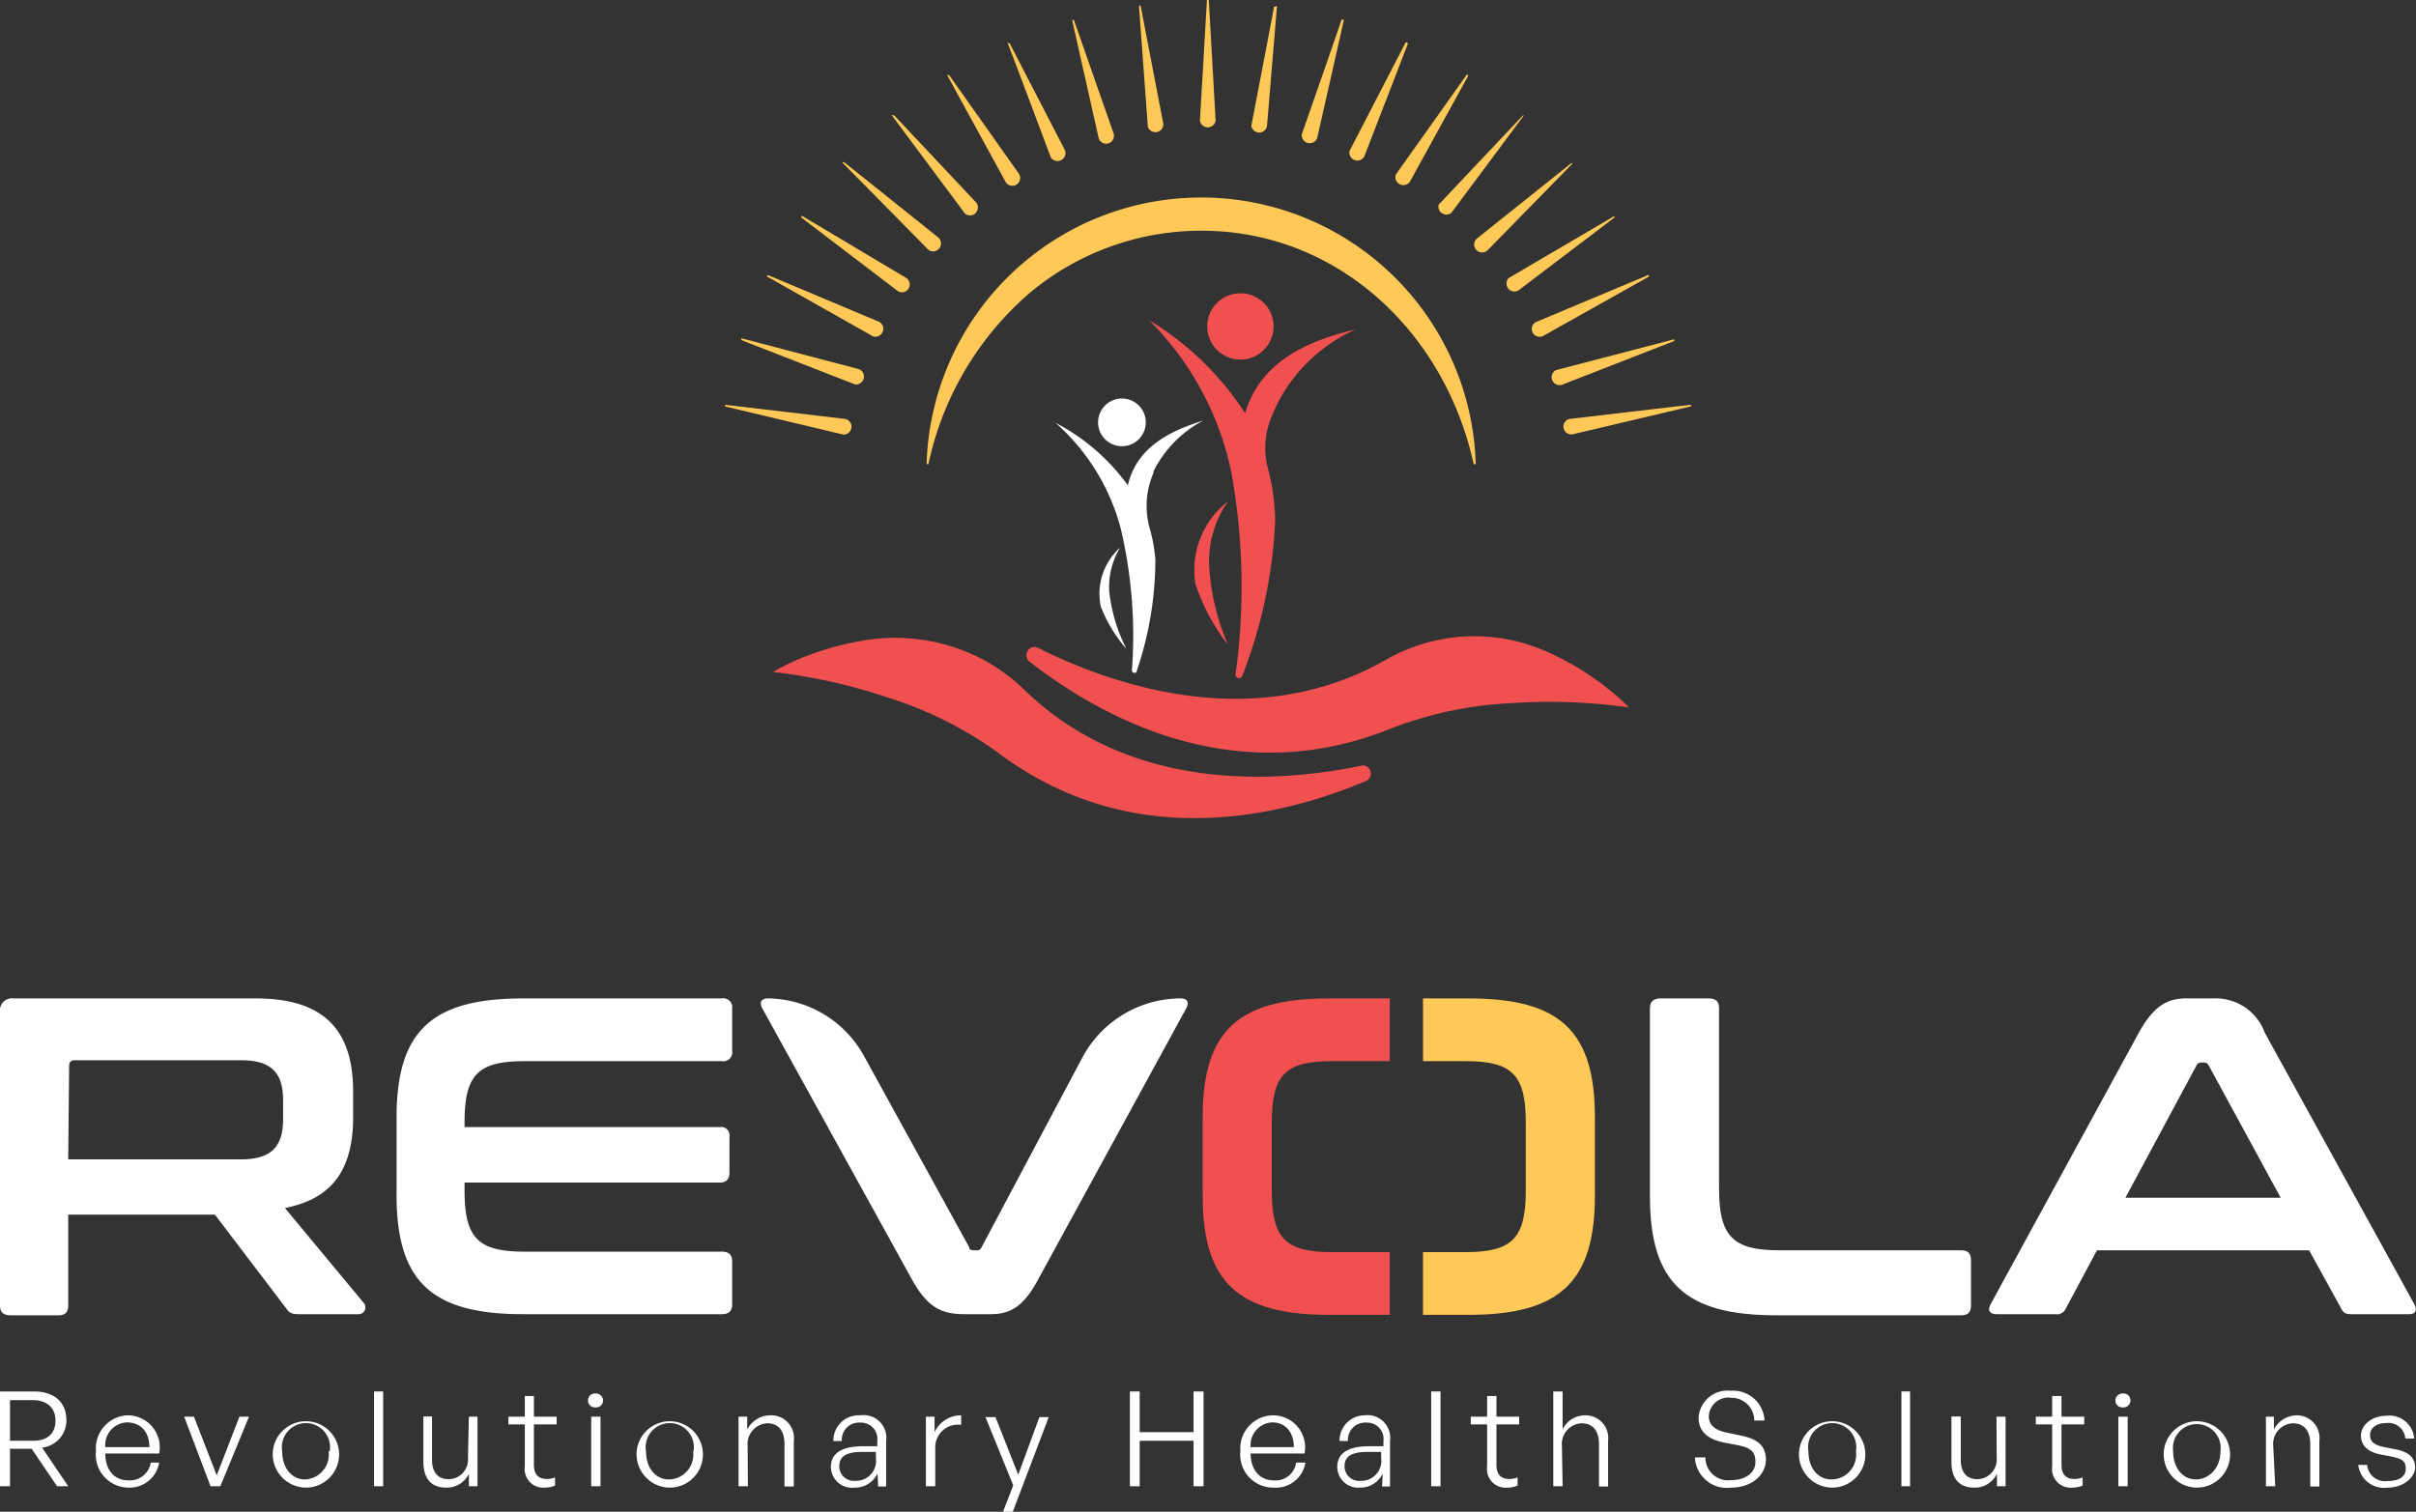 <?xml version="1.0" encoding="UTF-8"?>
<svg xmlns="http://www.w3.org/2000/svg" viewBox="0 0 106.25 66.5">
  <rect x="0" y="0" width="106.25" height="66.5" fill="#333333" stroke="none"/>
  <defs>
    <style>.cls-1{fill:#fff;}.cls-2{fill:#ffc857;}.cls-3{fill:#f05050;}</style>
  </defs>
  <g id="Layer_2" data-name="Layer 2">
    <g id="Layer_1-2" data-name="Layer 1">
      <path class="cls-1" d="M11.26,43.92c3,0,4.27,1.41,4.27,4.09v1.13c0,2.26-.88,3.59-3,4L16,57.32a.3.3,0,0,1-.26.49H13.14c-.33,0-.43-.07-.55-.25L9.45,53.43H3v4c0,.3-.14.43-.44.43H.46c-.3,0-.46-.13-.46-.43V44.51a.53.53,0,0,1,.6-.59ZM3,51h7.6c1.35,0,1.85-.58,1.85-1.77V48.4c0-1.19-.5-1.76-1.85-1.76H3.3c-.18,0-.26.08-.26.24Z"></path>
      <path class="cls-1" d="M31.75,43.92a.39.39,0,0,1,.45.43v1.89a.39.39,0,0,1-.45.44H23.07c-2.07,0-2.64.61-2.64,2.7v.2H31.65a.37.37,0,0,1,.43.43v1.57c0,.3-.14.44-.43.44H20.43v.34c0,2.08.57,2.7,2.64,2.7h8.68c.29,0,.45.13.45.43v1.89c0,.3-.16.43-.45.43H23c-4,0-5.56-1.42-5.56-5.24V49.16c0-3.81,1.55-5.24,5.56-5.24Z"></path>
      <path class="cls-1" d="M33.79,43.92A4.88,4.88,0,0,1,38,46.46l4.62,8.4c0,.12.11.14.23.14h.1a.21.21,0,0,0,.22-.14l4.43-8.34a4.91,4.91,0,0,1,4.33-2.6h0c.31,0,.37.2.23.45L45.64,56.31c-.65,1.21-1.25,1.5-2.08,1.5H42.41c-1,0-1.61-.29-2.29-1.5L33.53,44.37c-.14-.25-.08-.45.26-.45Z"></path>
      <path class="cls-1" d="M75.16,43.92c.3,0,.44.14.44.43v7.93c0,2.1.6,2.72,2.64,2.72h8c.3,0,.44.13.44.43v2c0,.3-.14.43-.44.43H78.12c-4,0-5.56-1.42-5.56-5.24V44.35c0-.29.16-.43.46-.43Z"></path>
      <path class="cls-1" d="M97.32,43.92a2.3,2.3,0,0,1,2.28,1.51l6.57,11.93c.14.26.08.45-.23.45h-2.52c-.26,0-.36-.05-.46-.25L101.55,55H92.22l-1.37,2.56a.42.42,0,0,1-.46.25H87.81c-.34,0-.4-.19-.26-.45l6.51-11.93c.66-1.19,1.26-1.51,2.09-1.51Zm-3.85,8.77h6.83l-3.16-5.81a.23.23,0,0,0-.22-.14H96.8a.23.23,0,0,0-.21.14Z"></path>
      <path class="cls-2" d="M64.58,43.92h-2v2.76h1.88c2.05,0,2.64.61,2.64,2.7v3c0,2.08-.59,2.7-2.64,2.7H62.58v2.76h2c4,0,5.56-1.43,5.56-5.25V49.16C70.14,45.35,68.61,43.92,64.58,43.92Z"></path>
      <path class="cls-3" d="M55.93,49.38v3c0,2.08.59,2.7,2.64,2.7h2.55v2.76H58.45c-4,0-5.56-1.43-5.56-5.25V49.16c0-3.81,1.55-5.24,5.56-5.24h2.67v2.76H58.57C56.52,46.68,55.93,47.29,55.93,49.38Z"></path>
      <path class="cls-1" d="M0,65.38V61.21H1.49c.88,0,1.43.46,1.43,1.26a1.2,1.2,0,0,1-1.07,1.21L3,65.38H2.51L1.39,63.73H.44v1.65Zm.44-2h1c.64,0,1-.31,1-.89s-.4-.9-1-.9h-1Z"></path>
      <path class="cls-1" d="M4.22,63.82a1.45,1.45,0,0,1,1.41-1.56A1.41,1.41,0,0,1,7,63.94H4.63c0,.73.41,1.18,1,1.18a.93.93,0,0,0,1-.78H7a1.32,1.32,0,0,1-1.36,1.1A1.45,1.45,0,0,1,4.22,63.82Zm.41-.16H6.57c0-.68-.39-1.09-1-1.09A1,1,0,0,0,4.63,63.66Z"></path>
      <path class="cls-1" d="M9.69,65.38H9.26L8.1,62.32h.43l1,2.58,1-2.58h.42Z"></path>
      <path class="cls-1" d="M12,63.84a1.46,1.46,0,1,1,1.45,1.6A1.47,1.47,0,0,1,12,63.84Zm2.5,0a1.06,1.06,0,1,0-2.09,0c0,.77.45,1.24,1,1.24A1.09,1.09,0,0,0,14.45,63.84Z"></path>
      <path class="cls-1" d="M16.45,65.38V61.21h.4v4.17Z"></path>
      <path class="cls-1" d="M20.62,62.32H21v3.06h-.38v-.55a1.07,1.07,0,0,1-1,.61c-.62,0-1-.36-1-1.13v-2H19v1.9c0,.62.31.86.74.86a.86.86,0,0,0,.84-.94Z"></path>
      <path class="cls-1" d="M24.41,65.35a1.15,1.15,0,0,1-.44.09.82.82,0,0,1-.89-.93V62.66h-.72v-.34h.72v-.91h.4v.91h1v.34h-1v1.77c0,.47.24.63.57.63a.89.89,0,0,0,.36-.07Z"></path>
      <path class="cls-1" d="M26.19,61.91a.3.3,0,0,1-.33-.3.3.3,0,0,1,.33-.31.31.31,0,0,1,.33.31A.3.3,0,0,1,26.19,61.91ZM26,65.38V62.32h.41v3.06Z"></path>
      <path class="cls-1" d="M28,63.84a1.46,1.46,0,1,1,1.45,1.6A1.47,1.47,0,0,1,28,63.84Zm2.5,0a1.06,1.06,0,1,0-2.09,0c0,.77.45,1.24,1,1.24A1.09,1.09,0,0,0,30.48,63.84Z"></path>
      <path class="cls-1" d="M32.89,65.38h-.41V62.32h.38v.57a1.14,1.14,0,0,1,1-.63,1,1,0,0,1,1.05,1.13v2h-.41V63.53c0-.59-.26-.92-.76-.92a.91.91,0,0,0-.86,1Z"></path>
      <path class="cls-1" d="M38.59,64.82a1.09,1.09,0,0,1-1,.62.93.93,0,0,1-1.05-.91c0-.6.48-.91,1.41-.91l.63,0V63.4a.72.72,0,0,0-.74-.82.76.76,0,0,0-.82.81h-.37a1.11,1.11,0,0,1,1.18-1.13,1,1,0,0,1,1.14,1.13v2h-.35Zm-1,.32a.88.88,0,0,0,.93-1v-.27l-.61,0c-.7,0-1,.2-1,.63A.64.64,0,0,0,37.62,65.14Z"></path>
      <path class="cls-1" d="M41.13,65.38h-.41V62.32h.38V63a1.28,1.28,0,0,1,1.17-.74v.42a1,1,0,0,0-1.14,1.05Z"></path>
      <path class="cls-1" d="M44.54,66.5h-.43l.45-1.16-1.22-3h.44l1,2.53.93-2.53h.41Z"></path>
      <path class="cls-1" d="M49.69,65.38V61.21h.43V63h2.37V61.21h.44v4.17h-.44v-2H50.12v2Z"></path>
      <path class="cls-1" d="M54.55,63.82A1.45,1.45,0,0,1,56,62.26a1.41,1.41,0,0,1,1.37,1.68H55c0,.73.42,1.18,1,1.18a.91.91,0,0,0,1-.78h.41A1.32,1.32,0,0,1,56,65.44,1.45,1.45,0,0,1,54.55,63.82Zm.4-.16H56.9c0-.68-.39-1.09-.95-1.09A1,1,0,0,0,55,63.66Z"></path>
      <path class="cls-1" d="M60.81,64.82a1.09,1.09,0,0,1-1,.62.92.92,0,0,1-1-.91c0-.6.47-.91,1.4-.91l.63,0V63.4a.72.72,0,0,0-.74-.82.76.76,0,0,0-.82.81h-.37A1.11,1.11,0,0,1,60,62.26a1,1,0,0,1,1.13,1.13v2h-.35Zm-1,.32a.88.88,0,0,0,.93-1v-.27l-.61,0c-.7,0-1,.2-1,.63A.64.64,0,0,0,59.84,65.14Z"></path>
      <path class="cls-1" d="M62.94,65.38V61.21h.41v4.17Z"></path>
      <path class="cls-1" d="M66.74,65.35a1.19,1.19,0,0,1-.44.09.82.82,0,0,1-.9-.93V62.66h-.72v-.34h.72v-.91h.41v.91h1v.34h-1v1.77c0,.47.23.63.57.63a.92.92,0,0,0,.36-.07Z"></path>
      <path class="cls-1" d="M68.72,65.38h-.41V61.21h.41v1.67a1.09,1.09,0,0,1,1-.62,1,1,0,0,1,1,1.13v2h-.4V63.53c0-.59-.27-.92-.77-.92a.91.91,0,0,0-.86,1Z"></path>
      <path class="cls-1" d="M76.12,65.44a1.4,1.4,0,0,1-1.58-1.33H75a1,1,0,0,0,1.14,1c.59,0,1.06-.3,1.06-.8s-.25-.63-.84-.75l-.53-.1c-.55-.11-1.13-.37-1.13-1.1a1.27,1.27,0,0,1,1.41-1.18,1.38,1.38,0,0,1,1.49,1.31h-.45a1,1,0,0,0-1-1,.86.86,0,0,0-1,.81c0,.49.42.65.88.74l.53.11c.7.14,1.1.43,1.1,1.06S77.09,65.44,76.12,65.44Z"></path>
      <path class="cls-1" d="M79.12,63.84a1.46,1.46,0,1,1,1.45,1.6A1.47,1.47,0,0,1,79.12,63.84Zm2.5,0a1.06,1.06,0,1,0-2.09,0c0,.77.45,1.24,1,1.24A1.09,1.09,0,0,0,81.62,63.84Z"></path>
      <path class="cls-1" d="M83.62,65.38V61.21H84v4.17Z"></path>
      <path class="cls-1" d="M87.8,62.32h.4v3.06h-.38v-.55a1.07,1.07,0,0,1-1,.61c-.63,0-1-.36-1-1.13v-2h.41v1.9c0,.62.31.86.74.86a.87.87,0,0,0,.84-.94Z"></path>
      <path class="cls-1" d="M91.59,65.35a1.19,1.19,0,0,1-.44.09.82.82,0,0,1-.9-.93V62.66h-.72v-.34h.72v-.91h.41v.91h1v.34h-1v1.77c0,.47.23.63.57.63a1,1,0,0,0,.36-.07Z"></path>
      <path class="cls-1" d="M93.36,61.91a.3.3,0,0,1-.33-.3.31.31,0,0,1,.33-.31.3.3,0,0,1,.33.31A.3.3,0,0,1,93.36,61.91Zm-.2,3.47V62.32h.41v3.06Z"></path>
      <path class="cls-1" d="M95.16,63.84a1.46,1.46,0,1,1,1.45,1.6A1.47,1.47,0,0,1,95.16,63.84Zm2.49,0a1.05,1.05,0,1,0-2.08,0c0,.77.45,1.24,1,1.24S97.65,64.61,97.65,63.84Z"></path>
      <path class="cls-1" d="M100.06,65.38h-.41V62.32H100v.57a1.14,1.14,0,0,1,1-.63,1,1,0,0,1,1,1.13v2h-.4V63.53c0-.59-.27-.92-.77-.92a.91.91,0,0,0-.86,1Z"></path>
      <path class="cls-1" d="M105,65.44a1.14,1.14,0,0,1-1.29-1h.39a.79.79,0,0,0,.9.71c.5,0,.8-.19.8-.54s-.17-.44-.64-.54l-.44-.08c-.58-.11-.89-.4-.89-.84s.45-.87,1.12-.87a1.09,1.09,0,0,1,1.22,1h-.39a.74.74,0,0,0-.83-.68c-.43,0-.72.21-.72.52s.18.45.64.54l.45.09c.61.11.89.37.89.8S105.71,65.44,105,65.44Z"></path>
      <path class="cls-2" d="M40.75,20.42a12.08,12.08,0,0,1,24.15,0h-.09c-1.29-5.88-6.06-10.29-12-10.27a11.74,11.74,0,0,0-7.53,2.74,13.69,13.69,0,0,0-4.45,7.53Z"></path>
      <path class="cls-3" d="M71.64,31.12a25.1,25.1,0,0,0-5.16-.19,16.89,16.89,0,0,0-5,1l-.22.08c-6.86,2.83-12.8-.41-16-2.92a.36.36,0,0,1,.38-.6q.61.32,1.35.63c3.6,1.53,8.94,2.75,13.95-.09a7.81,7.81,0,0,1,6.86-.46A12.08,12.08,0,0,1,71.64,31.12Z"></path>
      <path class="cls-3" d="M60.09,34.35a22.83,22.83,0,0,1-2.37.85h0c-3.82,1.13-9.06,1.52-13.87-2.12A16.89,16.89,0,0,0,39,30.67h0a24.59,24.59,0,0,0-5-1.11,9.84,9.84,0,0,1,1.68-.78,11.94,11.94,0,0,1,2.06-.56,8.29,8.29,0,0,1,5.12.61A7.87,7.87,0,0,1,45,30.3c4.68,4.57,11.09,4.17,14.93,3.37A.36.36,0,0,1,60.09,34.35Z"></path>
      <line class="cls-2" x1="53.12" y1="0.03" x2="53.12" y2="5.34"></line>
      <path class="cls-2" d="M53.16,0l.3,5.31a.35.35,0,0,1-.69,0s.31-5.3.31-5.35.08,0,.08,0Z"></path>
      <line class="cls-2" x1="47.18" y1="0.87" x2="48.64" y2="5.97"></line>
      <path class="cls-2" d="M47.22.86l1.75,5a.34.34,0,0,1-.65.23S47.16.92,47.15.88a0,0,0,0,1,.07,0Z"></path>
      <line class="cls-2" x1="41.7" y1="3.31" x2="44.51" y2="7.81"></line>
      <path class="cls-2" d="M41.73,3.29,44.8,7.63a.34.34,0,0,1-.56.4s-2.55-4.66-2.57-4.7,0-.08.06,0Z"></path>
      <line class="cls-2" x1="37.11" y1="7.17" x2="41.05" y2="10.71"></line>
      <path class="cls-2" d="M37.13,7.14l4.15,3.32a.35.35,0,0,1-.44.54s-3.72-3.78-3.76-3.81,0-.08.05-.05Z"></path>
      <line class="cls-2" x1="33.75" y1="12.14" x2="38.52" y2="14.46"></line>
      <path class="cls-2" d="M33.77,12.1l4.9,2.06a.35.35,0,0,1-.27.64l-4.66-2.63s0-.09,0-.07Z"></path>
      <line class="cls-2" x1="31.9" y1="17.84" x2="37.12" y2="18.76"></line>
      <path class="cls-2" d="M31.91,17.81l5.27.62a.35.35,0,0,1-.08.69l-5.21-1.24a0,0,0,0,1,0-.07Z"></path>
      <line class="cls-2" x1="73.62" y1="14.93" x2="68.57" y2="16.56"></line>
      <path class="cls-2" d="M73.63,15l-4.95,1.93a.35.35,0,0,1-.25-.65l5.18-1.35s.06.06,0,.07Z"></path>
      <line class="cls-2" x1="70.99" y1="9.53" x2="66.59" y2="12.5"></line>
      <path class="cls-2" d="M71,9.57l-4.23,3.21a.35.35,0,0,1-.42-.55L71,9.5a0,0,0,0,1,0,.07Z"></path>
      <line class="cls-2" x1="66.98" y1="5.08" x2="63.57" y2="9.14"></line>
      <path class="cls-2" d="M67,5.1,63.83,9.36A.35.35,0,0,1,63.27,9L67,5.05a0,0,0,0,1,0,0Z"></path>
      <line class="cls-2" x1="61.89" y1="1.9" x2="59.73" y2="6.74"></line>
      <path class="cls-2" d="M61.92,1.91,60,6.88a.35.35,0,0,1-.65-.24s2.44-4.72,2.46-4.76.09,0,.07,0Z"></path>
      <line class="cls-2" x1="56.12" y1="0.24" x2="55.38" y2="5.5"></line>
      <path class="cls-2" d="M56.16.25l-.44,5.29a.35.35,0,0,1-.69,0s1-5.2,1-5.25a0,0,0,0,1,.08,0Z"></path>
      <line class="cls-2" x1="50.12" y1="0.24" x2="50.86" y2="5.5"></line>
      <path class="cls-2" d="M50.16.24l1,5.21a.35.35,0,0,1-.68.13S50.09.3,50.09.25a0,0,0,1,1,.07,0Z"></path>
      <line class="cls-2" x1="44.36" y1="1.9" x2="46.51" y2="6.74"></line>
      <path class="cls-2" d="M44.39,1.88,46.83,6.6a.35.35,0,0,1-.62.32s-1.87-5-1.89-5,0-.07.07,0Z"></path>
      <line class="cls-2" x1="39.27" y1="5.08" x2="42.68" y2="9.14"></line>
      <path class="cls-2" d="M39.3,5.05l3.64,3.87a.35.35,0,0,1-.5.48s-3.17-4.26-3.2-4.3,0-.08.06,0Z"></path>
      <line class="cls-2" x1="35.26" y1="9.53" x2="39.65" y2="12.5"></line>
      <path class="cls-2" d="M35.28,9.5l4.56,2.72a.34.34,0,0,1-.35.59s-4.22-3.22-4.25-3.24a0,0,0,0,1,0-.07Z"></path>
      <line class="cls-2" x1="32.63" y1="14.93" x2="37.67" y2="16.56"></line>
      <path class="cls-2" d="M32.64,14.89l5.14,1.35a.35.35,0,0,1-.18.67l-5-1.95s0-.08,0-.07Z"></path>
      <line class="cls-2" x1="74.35" y1="17.84" x2="69.12" y2="18.76"></line>
      <path class="cls-2" d="M74.35,17.88,69.18,19.1a.34.34,0,0,1-.16-.67s5.27-.62,5.32-.62.06.06,0,.07Z"></path>
      <line class="cls-2" x1="72.49" y1="12.14" x2="67.73" y2="14.46"></line>
      <path class="cls-2" d="M72.51,12.17l-4.63,2.6a.34.34,0,0,1-.34-.6s4.89-2.05,4.94-2.07.07.05,0,.07Z"></path>
      <line class="cls-2" x1="69.14" y1="7.17" x2="65.2" y2="10.71"></line>
      <path class="cls-2" d="M69.16,7.19,65.43,11a.35.35,0,0,1-.5-.49l4.18-3.34s.09,0,0,.05Z"></path>
      <line class="cls-2" x1="64.54" y1="3.31" x2="61.73" y2="7.81"></line>
      <path class="cls-2" d="M64.57,3.33,62,8a.35.35,0,0,1-.61-.33s3.08-4.33,3.1-4.37.09,0,.06,0Z"></path>
      <line class="cls-2" x1="59.06" y1="0.87" x2="57.6" y2="5.97"></line>
      <path class="cls-2" d="M59.1.88,57.93,6.06a.35.35,0,0,1-.68-.15S59,.9,59,.86a0,0,0,0,1,.07,0Z"></path>
      <circle class="cls-3" cx="54.55" cy="14.36" r="1.46"></circle>
      <path class="cls-3" d="M54,22.06a4.65,4.65,0,0,0-.83,2.69A10.25,10.25,0,0,0,54,28.36a8.82,8.82,0,0,1-1.43-2.69A3.81,3.81,0,0,1,54,22.06Z"></path>
      <path class="cls-3" d="M59.62,14.49a7.14,7.14,0,0,0-3.3,3,7.34,7.34,0,0,0-.46,1,3.54,3.54,0,0,0-.1,2.11,9.73,9.73,0,0,1,.32,2.29,21.36,21.36,0,0,1-1.44,6.82.15.15,0,0,1-.3-.07,28.25,28.25,0,0,0-.19-8.87,13.25,13.25,0,0,0-3.61-6.68,13.07,13.07,0,0,1,4.22,4.09C55.41,15.94,57.45,15,59.62,14.49Z"></path>
      <circle class="cls-1" cx="49.34" cy="18.58" r="1.05"></circle>
      <path class="cls-1" d="M49.26,24.09A3.34,3.34,0,0,0,48.78,26a7.29,7.29,0,0,0,.76,2.55,6.35,6.35,0,0,1-1.13-1.87A2.72,2.72,0,0,1,49.26,24.09Z"></path>
      <path class="cls-1" d="M50.73,20.73l0,.07a3.62,3.62,0,0,0-.16,2.47,6.9,6.9,0,0,1,.24,1.35A15.21,15.21,0,0,1,50,29.49a.11.11,0,0,1-.22,0,20.51,20.51,0,0,0-.5-6.27,9.39,9.39,0,0,0-2.86-4.62,9.12,9.12,0,0,1,3.18,2.75c.38-1.65,1.8-2.38,3.32-2.85A5.06,5.06,0,0,0,50.73,20.73Z"></path>
    </g>
  </g>
</svg>
